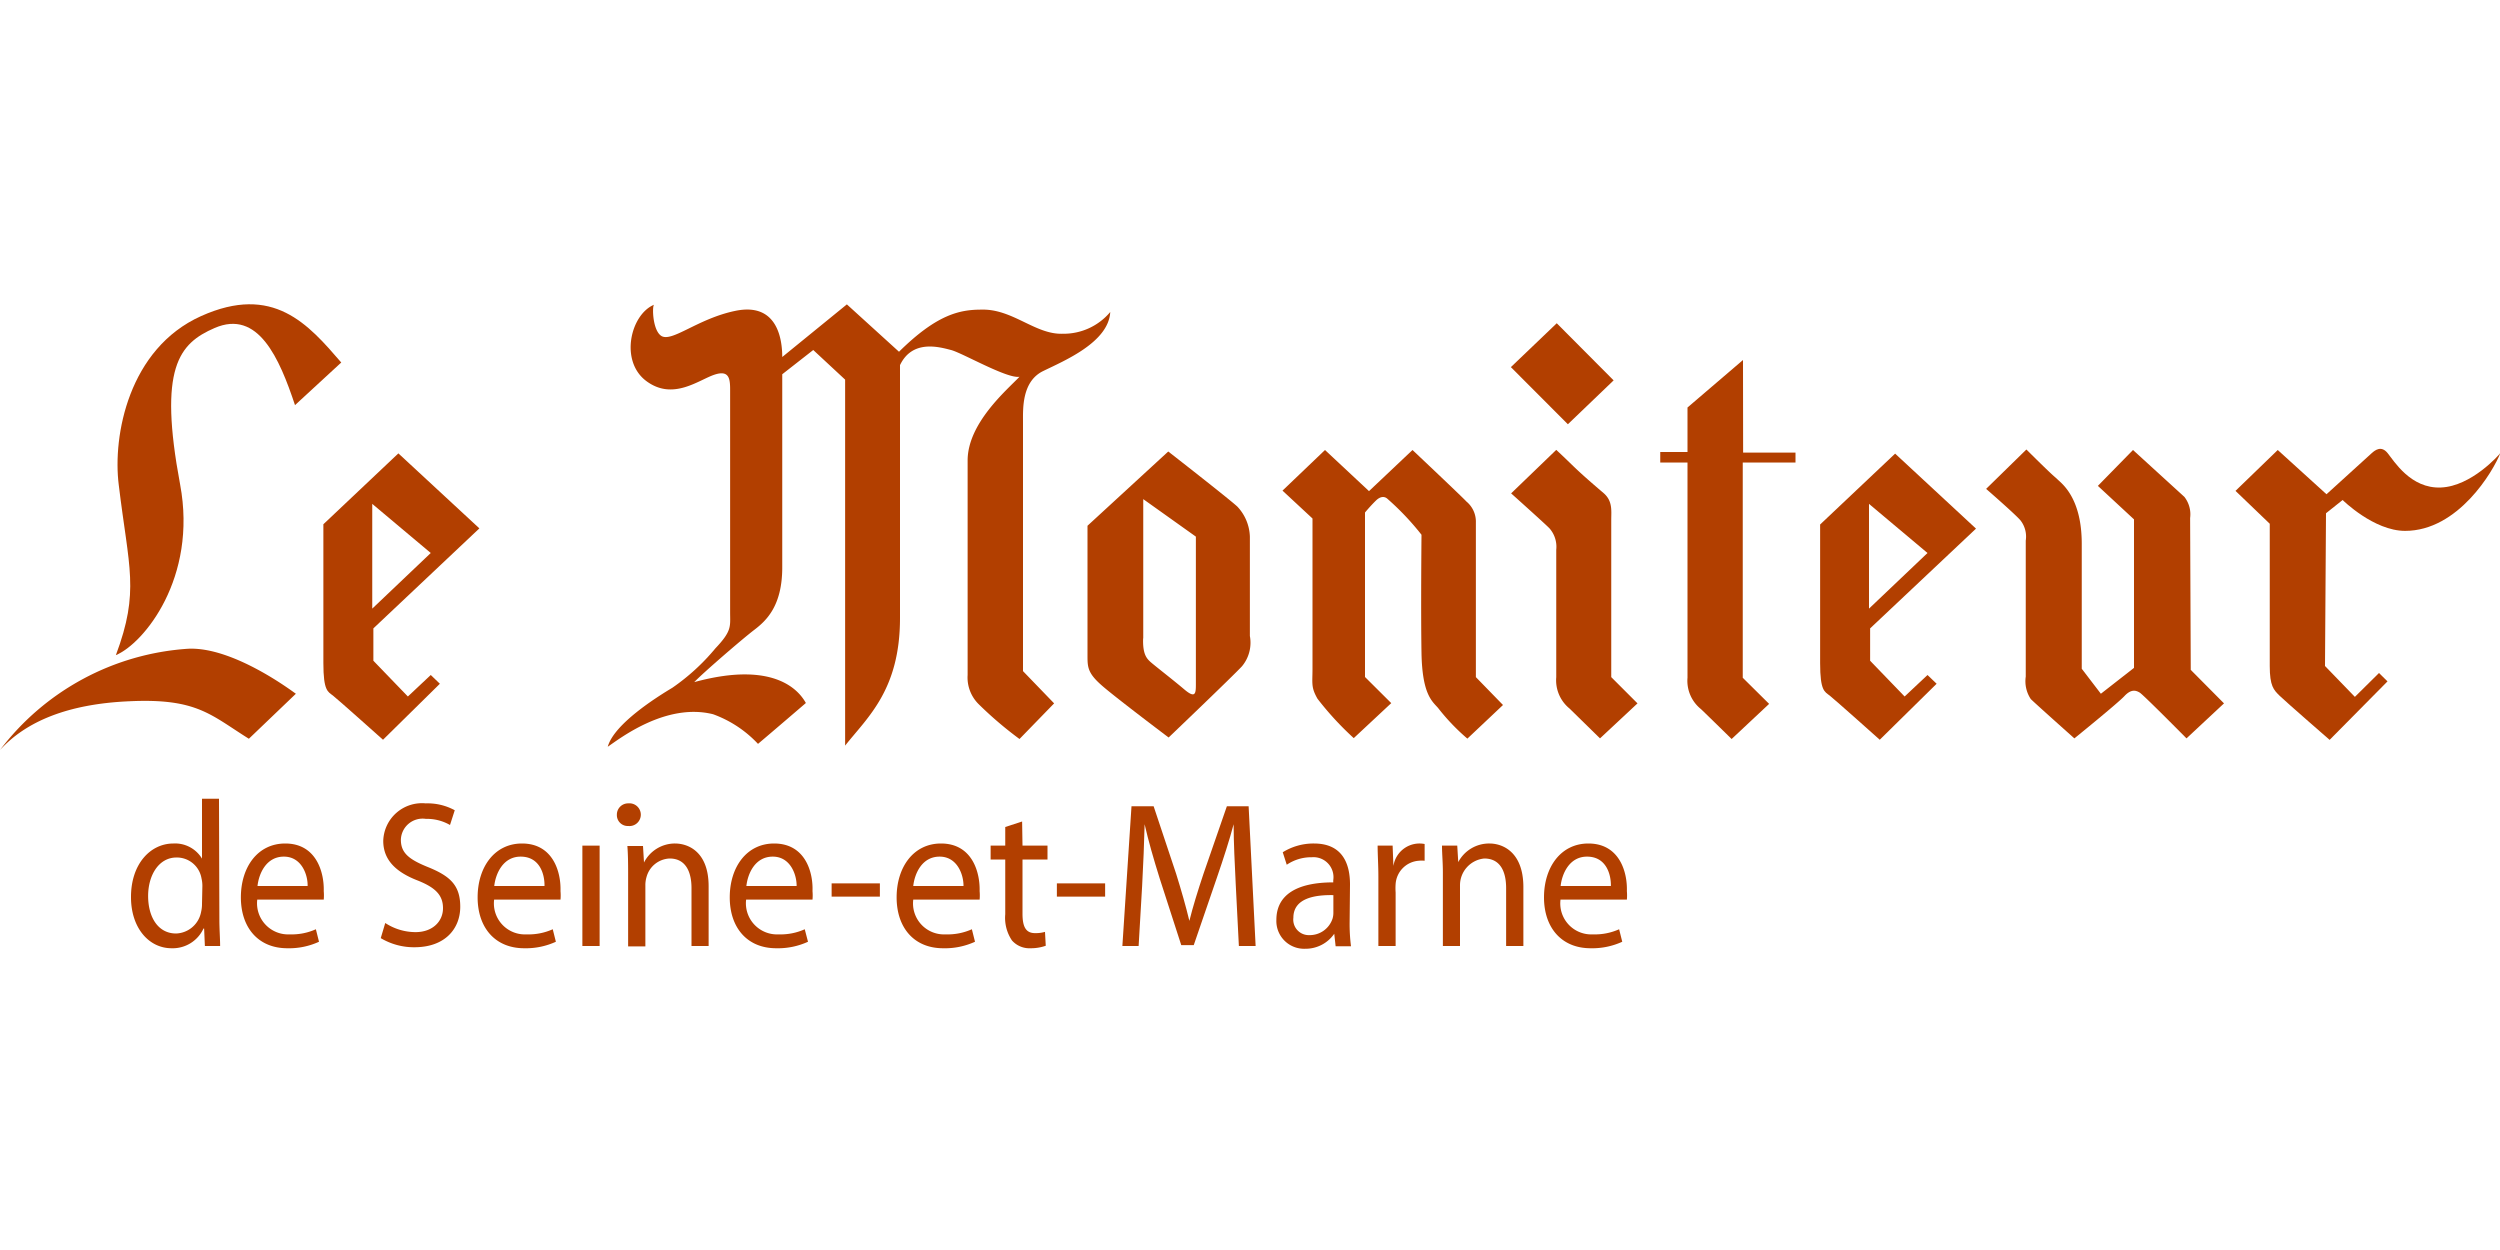 <svg xmlns="http://www.w3.org/2000/svg" viewBox="0 0 200 100"><g id="MSM"><polygon points="125.43 33.94 120.87 29.37 124.54 25.86 129.09 30.43 125.43 33.94" style="fill:#b23f00"></polygon><path d="M139.44,28.8,135,32.6v3.56h-2.18V37H135V54.22a2.9,2.9,0,0,0,1.08,2.51c.77.74,2.45,2.39,2.45,2.39l3-2.81-2.11-2.09V37h4.22v-.79h-4.19Z" style="fill:#b23f00"></path><path d="M14.41,38.76c-1.75-9.34-.1-11.28,2.76-12.52,3.48-1.51,5.18,2.41,6.43,6.17L27.3,29c-2.64-3.06-5.44-6.31-11.22-3.71S9,34.85,9.5,38.79c.8,6.66,1.69,8.49-.23,13.62C11.49,51.49,15.81,46.24,14.41,38.76Z" style="fill:#b23f00"></path><path d="M19.91,59.1l3.76-3.6c-.24-.16-5-3.78-8.63-3.6A20.59,20.59,0,0,0,0,60c2.09-2.29,5.43-3.69,10.37-3.9C15.76,55.85,16.85,57.19,19.91,59.1Z" style="fill:#b23f00"></path><path d="M158.08,42.29l-6.47-6-6,5.67V53.05c0,2.23.36,2.28.77,2.6s4,3.53,4,3.53l4.55-4.48L154.2,54l-1.83,1.72-2.76-2.86V50.27Zm-8.56,6.4V40.31l4.68,3.93Z" style="fill:#b23f00"></path><path d="M34.46,54l-1.83,1.72-2.76-2.86V50.27l8.48-8-6.48-6-6,5.67V53.05c0,2.23.36,2.28.77,2.6s4,3.53,4,3.53l4.55-4.48ZM29.78,40.31l4.68,3.93-4.68,4.45Z" style="fill:#b23f00"></path><path d="M81.56,30.14c-1,1.05-4.15,3.71-4.15,6.7V54a3,3,0,0,0,.89,2.34,30,30,0,0,0,3.26,2.78l2.77-2.85-2.49-2.58v-20c0-1-.09-3.17,1.6-4s5.25-2.3,5.38-4.73A4.87,4.87,0,0,1,85,26.7c-2.18.07-4-2-6.48-1.93-1.75,0-3.57.38-6.6,3.37l-4.17-3.79-5.17,4.21c0-1.46-.41-4.39-3.76-3.69-3,.62-5.07,2.54-5.92,2-.69-.45-.74-2.33-.58-2.49-1.88.79-2.76,4.5-.62,6.1s4.19-.09,5.47-.51,1.24.49,1.24,1.43V49c0,1.11.16,1.46-1.18,2.87a17.05,17.05,0,0,1-3.44,3.15c-1.27.76-4.67,2.9-5.17,4.72.93-.63,4.65-3.55,8.43-2.6a9.24,9.24,0,0,1,3.59,2.37c1-.84,3.83-3.27,3.83-3.27-.37-.65-2.13-3.53-8.93-1.67.68-.72,3.83-3.44,4.8-4.18s2.24-1.92,2.24-5c0-8.42,0-9.14,0-15.45l2.48-1.94,2.55,2.37V59.65C69.4,57.38,72,55.2,72,49.44V29.21c1-2.09,3.18-1.44,4.08-1.21S80.58,30.32,81.56,30.14Z" style="fill:#b23f00"></path><path d="M118.07,54.17V41.79a2.09,2.09,0,0,0-.76-1.67C117.07,39.84,113,36,113,36l-3.48,3.29L106,36l-3.4,3.25L105,41.48v12c0,1.21-.13,1.49.4,2.42a24.66,24.66,0,0,0,2.9,3.15l3-2.8-2.1-2.09V41s.41-.5.87-.95.79-.27.92-.15a21.49,21.49,0,0,1,2.73,2.88s-.06,6,0,9.47c.06,3.27.83,3.83,1.32,4.38a16.76,16.76,0,0,0,2.35,2.46l2.85-2.69Z" style="fill:#b23f00"></path><path d="M125.56,56.68,128,59.07l3-2.8-2.1-2.1V41.59c0-.73.12-1.51-.61-2.14-2.44-2.08-2.3-2.08-3.79-3.46l-3.61,3.48s2.78,2.49,3.07,2.8a2.23,2.23,0,0,1,.54,1.71v10.2A2.91,2.91,0,0,0,125.56,56.68Z" style="fill:#b23f00"></path><path d="M175.21,41.44a2.27,2.27,0,0,0-.46-1.69L170.64,36l-2.81,2.87,2.89,2.68V53.43l-2.65,2.07-1.53-2v-10c0-3.66-1.58-4.8-1.93-5.14s-.08,0-2.5-2.4l-3.22,3.15s2.3,2,2.74,2.51a2.1,2.1,0,0,1,.43,1.63V54.13a2.57,2.57,0,0,0,.4,1.79c.19.21,3.49,3.15,3.49,3.15s3.46-2.8,4-3.38.92-.47,1.23-.28,3.74,3.66,3.74,3.66l3-2.8-2.66-2.68Z" style="fill:#b23f00"></path><path d="M195.28,39c-2.42.11-3.76-2.12-4.27-2.75s-1-.24-1.27,0-3.62,3.29-3.62,3.29L182.22,36l-3.38,3.27,2.74,2.63s0,9.78,0,11.38.31,1.91.79,2.38,4,3.53,4,3.53L191,54.51l-.68-.67-1.93,1.91L186,53.28l.08-12.22L187.41,40s2.49,2.47,5,2.47c4.24,0,7.05-4.77,7.62-6.23C199.93,36.39,197.71,38.9,195.28,39Z" style="fill:#b23f00"></path><path d="M87,52.51c0,.92.05,1.39,1.24,2.41S93.49,59,93.49,59s5.15-4.92,5.87-5.7a2.94,2.94,0,0,0,.63-2.42V42.94a3.67,3.67,0,0,0-1-2.41c-.64-.6-5.53-4.41-5.53-4.41L87,42.06Zm4.46-1.44c0-1.21,0-11.14,0-11.14l4.21,3V54.69c0,.74,0,1.25-.93.46S92.3,53.2,92,52.92,91.41,52.27,91.45,51.07Z" style="fill:#b23f00"></path><path d="M17.52,63.9H16.16v4.79h0a2.51,2.51,0,0,0-2.29-1.21c-1.83,0-3.4,1.63-3.39,4.3,0,2.44,1.42,4.08,3.25,4.08a2.71,2.71,0,0,0,2.55-1.58h.05l.06,1.4h1.22c0-.55-.06-1.36-.06-2.08Zm-1.36,8.41a2.53,2.53,0,0,1-.07.63,2.11,2.11,0,0,1-2,1.74c-1.47,0-2.24-1.34-2.24-3s.85-3.08,2.27-3.08a2,2,0,0,1,2,1.67,2.56,2.56,0,0,1,.07.62Z" style="fill:#b23f00"></path><path d="M22.82,67.48c-2.21,0-3.55,1.89-3.55,4.31s1.39,4.07,3.72,4.07a5.72,5.72,0,0,0,2.53-.52l-.25-1a4.71,4.71,0,0,1-2.09.41,2.49,2.49,0,0,1-2.6-2.78H25.9a4,4,0,0,0,0-.68C25.94,69.77,25.3,67.48,22.82,67.48Zm-2.22,3.4c.11-1,.7-2.35,2.11-2.35s1.92,1.44,1.9,2.35Z" style="fill:#b23f00"></path><path d="M34.17,69.34c-1.46-.6-2.1-1.11-2.1-2.16a1.74,1.74,0,0,1,2-1.67A3.68,3.68,0,0,1,36,66l.38-1.18a4.54,4.54,0,0,0-2.32-.55,3.1,3.1,0,0,0-3.4,3c0,1.56,1.06,2.52,2.78,3.18,1.42.57,2,1.18,2,2.21s-.81,1.91-2.2,1.91a4.44,4.44,0,0,1-2.42-.73l-.36,1.21a5.17,5.17,0,0,0,2.69.73c2.48,0,3.67-1.51,3.67-3.24S36,70.07,34.17,69.34Z" style="fill:#b23f00"></path><path d="M41.76,67.48c-2.2,0-3.55,1.89-3.55,4.31s1.4,4.07,3.73,4.07a5.75,5.75,0,0,0,2.53-.52l-.25-1a4.73,4.73,0,0,1-2.1.41,2.48,2.48,0,0,1-2.59-2.78h5.31a3.86,3.86,0,0,0,0-.68C44.89,69.77,44.25,67.48,41.76,67.48Zm-2.22,3.4c.11-1,.71-2.35,2.11-2.35,1.55,0,1.93,1.44,1.91,2.35Z" style="fill:#b23f00"></path><rect x="46.59" y="67.65" width="1.38" height="8.03" style="fill:#b23f00"></rect><path d="M50.29,64.27a.9.9,0,0,0-.94.91.87.87,0,0,0,.91.9.91.91,0,1,0,0-1.81Z" style="fill:#b23f00"></path><path d="M54,67.48A2.78,2.78,0,0,0,51.52,69h0l-.08-1.32H50.19c.05.66.06,1.32.06,2.17v5.86h1.38V70.85a2.29,2.29,0,0,1,.09-.68,2,2,0,0,1,1.85-1.49c1.29,0,1.75,1.07,1.75,2.37v4.63h1.37V70.9C56.69,68.15,55.07,67.48,54,67.48Z" style="fill:#b23f00"></path><path d="M61.93,67.48c-2.2,0-3.55,1.89-3.55,4.31s1.39,4.07,3.72,4.07a5.77,5.77,0,0,0,2.54-.52l-.26-1a4.71,4.71,0,0,1-2.09.41,2.49,2.49,0,0,1-2.6-2.78H65a3.86,3.86,0,0,0,0-.68C65.06,69.77,64.42,67.48,61.93,67.48Zm-2.22,3.4c.11-1,.7-2.35,2.11-2.35s1.92,1.44,1.91,2.35Z" style="fill:#b23f00"></path><rect x="66.53" y="70.67" width="3.86" height="1.06" style="fill:#b23f00"></rect><path d="M75.28,67.48c-2.2,0-3.55,1.89-3.55,4.31s1.39,4.07,3.72,4.07A5.77,5.77,0,0,0,78,75.34l-.25-1a4.73,4.73,0,0,1-2.1.41,2.48,2.48,0,0,1-2.59-2.78h5.31a3.86,3.86,0,0,0,0-.68C78.41,69.77,77.77,67.48,75.28,67.48Zm-2.22,3.4c.11-1,.7-2.35,2.11-2.35s1.92,1.44,1.91,2.35Z" style="fill:#b23f00"></path><path d="M81.77,65.72l-1.35.44v1.49H79.25v1.11h1.17v4.38a3.22,3.22,0,0,0,.54,2.1,1.86,1.86,0,0,0,1.48.62,3.57,3.57,0,0,0,1.22-.2l-.06-1.11a2.64,2.64,0,0,1-.8.1c-.77,0-1-.57-1-1.56V68.76h2V67.65h-2Z" style="fill:#b23f00"></path><rect x="84.55" y="70.67" width="3.86" height="1.06" style="fill:#b23f00"></rect><path d="M98.15,64.5l-1.87,5.4c-.47,1.41-.85,2.64-1.13,3.77h0c-.28-1.16-.63-2.39-1.06-3.77l-1.8-5.4H90.52l-.73,11.18h1.3l.28-4.8c.09-1.69.17-3.55.2-4.94h0c.3,1.33.71,2.75,1.21,4.35l1.72,5.32h1l1.86-5.42c.53-1.55,1-3,1.33-4.25h0c0,1.38.09,3.27.17,4.83l.25,4.91h1.34L99.89,64.5Z" style="fill:#b23f00"></path><path d="M108,70.75c0-1.59-.56-3.27-2.88-3.27a4.66,4.66,0,0,0-2.5.7l.32,1a3.48,3.48,0,0,1,2-.6,1.6,1.6,0,0,1,1.72,1.84v.17c-2.92,0-4.55,1-4.55,3a2.22,2.22,0,0,0,2.32,2.31,2.78,2.78,0,0,0,2.31-1.2h0l.11,1h1.23a14.06,14.06,0,0,1-.11-1.93ZM106.67,73a1.64,1.64,0,0,1-.06.47,1.92,1.92,0,0,1-1.86,1.34,1.24,1.24,0,0,1-1.28-1.39c0-1.56,1.7-1.84,3.2-1.81Z" style="fill:#b23f00"></path><path d="M111.47,69.24h0l-.06-1.59h-1.2c0,.74.06,1.56.06,2.5v5.53h1.38V71.4a4.79,4.79,0,0,1,0-.68,2,2,0,0,1,1.85-1.86,2.23,2.23,0,0,1,.47,0V67.52a2.11,2.11,0,0,0-2.49,1.72Z" style="fill:#b23f00"></path><path d="M119.16,67.48a2.79,2.79,0,0,0-2.5,1.49h0l-.08-1.32h-1.22c0,.66.07,1.32.07,2.17v5.86h1.37V70.85a2.15,2.15,0,0,1,1.94-2.17c1.3,0,1.75,1.07,1.75,2.37v4.63h1.38V70.9C121.84,68.15,120.21,67.48,119.16,67.48Z" style="fill:#b23f00"></path><path d="M127.07,67.48c-2.2,0-3.55,1.89-3.55,4.31s1.4,4.07,3.73,4.07a5.75,5.75,0,0,0,2.53-.52l-.25-1a4.73,4.73,0,0,1-2.1.41,2.48,2.48,0,0,1-2.59-2.78h5.31a3.86,3.86,0,0,0,0-.68C130.2,69.77,129.56,67.48,127.07,67.48Zm-2.22,3.4c.11-1,.71-2.35,2.11-2.35,1.55,0,1.93,1.44,1.91,2.35Z" style="fill:#b23f00"></path></g></svg>